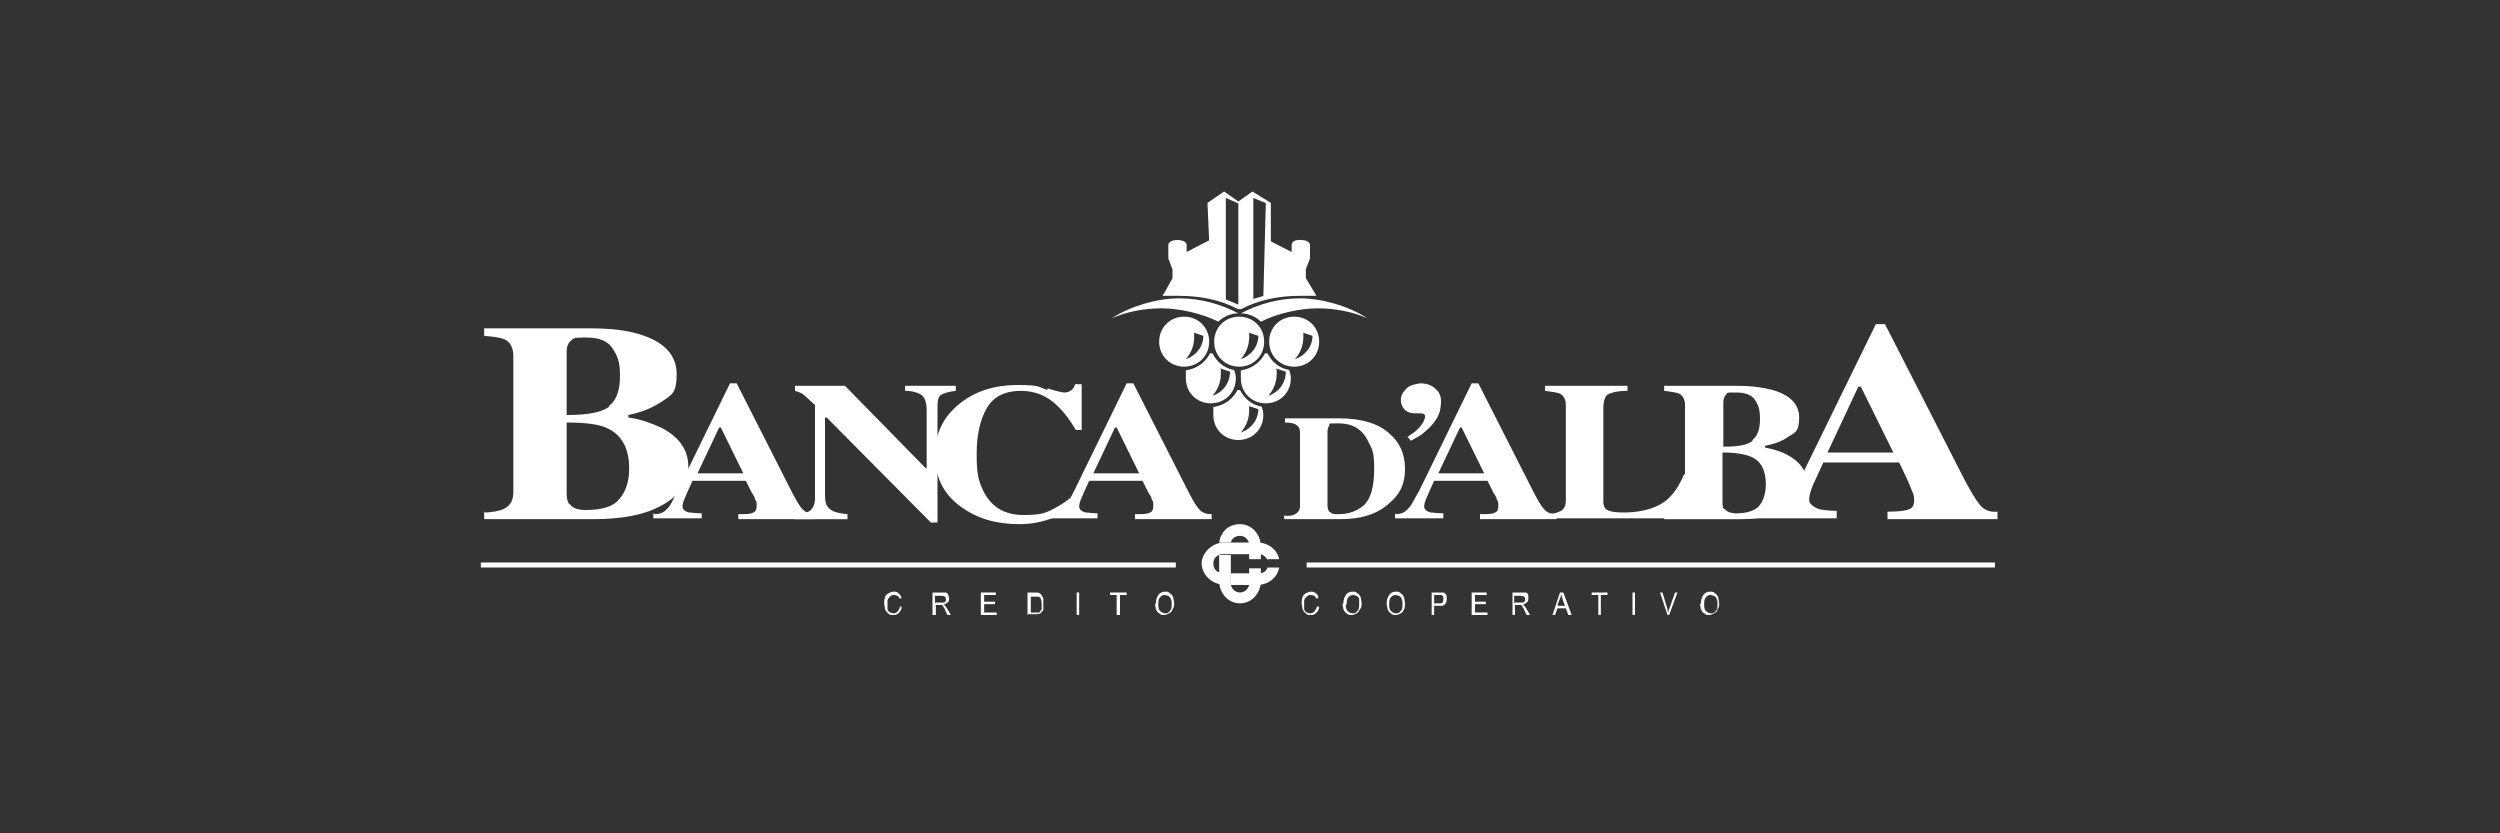 <?xml version="1.0" encoding="UTF-8"?>
<svg xmlns="http://www.w3.org/2000/svg" id="Livello_1" version="1.1" viewBox="0 0 300 100">
  <rect x="0" y="0" width="300" height="100" fill="#333333" stroke="none"/>
  <!-- Generator: Adobe Illustrator 29.3.0, SVG Export Plug-In . SVG Version: 2.1.0 Build 146)  -->
  <defs>
    <style>
      .st0 {
        fill-rule: evenodd;
      }

      .st0, .st1 {
        fill: #fff;
      }

      .st2 {
        stroke-width: .2px;
      }

      .st2, .st3 {
        fill: none;
        stroke: #fff;
        stroke-miterlimit: 3.9;
      }

      .st3 {
        stroke-width: .6px;
      }
    </style>
  </defs>
  <line class="st3" x1="57.7" y1="67.8" x2="141.1" y2="67.8"></line>
  <line class="st3" x1="156.8" y1="67.8" x2="239.4" y2="67.8"></line>
  <path class="st0" d="M152.1,67.2c-.2-.4-.6-.7-1-.7h-4.4c-.6,0-1.1.5-1.1,1.1h0c0,.6.3,1,.8,1.1v.9c0,.2,0,.4,0,.5-1.2-.2-2.2-1.3-2.2-2.5s1.2-2.5,2.7-2.5h4c1.3,0,2.4.9,2.6,2h-1.4Z"></path>
  <path class="st0" d="M146.3,66.6v3.1c0,1.5,1.1,2.7,2.5,2.7s2.5-1.2,2.5-2.7v-1.5h-1.4v1.8c0,.6-.5,1.1-1.1,1.1h0c-.6,0-1.1-.5-1.1-1.1v-3.4h-1.1c-.1,0-.2,0-.3,0h0Z"></path>
  <path class="st0" d="M147.7,65.1c.1-.5.6-.8,1.1-.8h0c.6,0,1.1.5,1.1,1.1v1.7h1.4v-1.5c0-1.5-1.1-2.7-2.5-2.7s-2.3.9-2.5,2.2c.2,0,.3,0,.5,0h.9Z"></path>
  <path class="st0" d="M153.5,68.1c-.2,1.2-1.3,2.1-2.7,2.1h-3.1c0-.1,0-.2,0-.3v-1.1h3.4c.5,0,.9-.3,1-.7h1.4Z"></path>
  <path class="st0" d="M58,61.5c1.1,0,1.9-.2,2.4-.4.8-.4,1.2-1,1.2-2v-16.4c0-1-.4-1.7-1.1-2-.5-.2-1.3-.3-2.4-.4v-.9h12.6c2.4,0,4.4.2,6,.7,3,.9,4.5,2.5,4.5,4.8s-.6,2.5-1.8,3.3c-1.2.8-2.5,1.3-4,1.6v.3c1.5.2,2.8.7,3.9,1.2,2.2,1.1,3.3,2.7,3.3,4.7s-1,3.4-3.1,4.6c-2.1,1.2-4.9,1.7-8.3,1.7h-13.1v-.9ZM73.1,48.7c.9-.7,1.3-1.9,1.3-3.6s-.3-2.4-.9-3.3c-.6-.9-1.6-1.3-3.2-1.3s-1.4.1-1.8.4c-.3.2-.5.7-.5,1.3v7.6c2.5,0,4.2-.3,5.1-1M68.4,60.5c.3.5,1,.7,1.9.7,1.9,0,3.3-.4,4-1.3.8-.9,1.2-2.1,1.2-3.7,0-2.4-.9-4-2.6-4.8-1-.5-2.7-.7-4.9-.7v8.5c0,.6.1,1,.3,1.3"></path>
  <path class="st0" d="M89.2,56.8l-2.7-5.5h-.2l-2.6,5.5h5.5ZM78.6,61.7c.7,0,1.2-.3,1.6-.8.3-.3.6-1,1.1-2l6.3-12.9h.8l6.3,12.4c.7,1.4,1.2,2.3,1.6,2.7.4.4.8.6,1.5.6v.6h-9.2v-.6c.9,0,1.5,0,1.8-.2.3-.1.4-.4.4-.8s0-.5-.2-.8c0-.2-.2-.5-.4-.8l-.7-1.4h-6.4c-.4.9-.7,1.5-.8,1.8-.3.6-.4,1-.4,1.3s.3.6.8.7c.3,0,.8.1,1.5.1v.6h-5.8v-.6Z"></path>
  <path class="st0" d="M95.3,61.7c1,0,1.7-.2,2-.5.3-.3.5-.8.5-1.4v-11.2c-.9-.8-1.4-1.3-1.6-1.4-.2-.1-.5-.2-.8-.3v-.6h6l9.7,9.9h.1v-7c0-.8-.2-1.4-.5-1.7-.3-.3-1.1-.6-2.1-.6v-.6h6.1v.6c-.9.1-1.5.3-1.8.5-.3.2-.4.7-.4,1.4v13.9h-.8l-12.5-12.6h-.2v9.3c0,.7.1,1.2.4,1.5.4.5,1.2.7,2.3.8v.6h-6.4v-.6Z"></path>
  <path class="st0" d="M125.7,46.6c1.2.4,1.9.5,2,.5.4,0,.6-.1.9-.3.2-.2.4-.5.4-.7h.8v5.5h-.7c-.7-1.2-1.4-2.1-2.1-2.8-1.3-1.3-2.8-1.9-4.5-1.9-1.9,0-3.3.7-4.1,2.1-.8,1.4-1.2,3.2-1.2,5.5s.2,3.1.7,4.2c.9,2,2.5,3.1,4.9,3.1s2.8-.3,4.1-1c.7-.4,1.6-1,2.5-1.9,0,0,.4,1,.2,1.1-.9.8-1.6,1.3-2.3,1.7-1.5.8-3.2,1.2-5,1.2-2.8,0-5.1-.7-7-2.1-2.1-1.5-3.1-3.6-3.1-6.2s1-4.6,3-6.2c1.9-1.5,4.2-2.2,6.9-2.2s2.4.2,3.6.6"></path>
  <path class="st0" d="M136.7,56.8l-2.7-5.5h-.2l-2.6,5.5h5.5ZM126.1,61.7c.7,0,1.2-.3,1.6-.8.3-.3.7-1,1.2-2l6.3-12.9h.8l6.3,12.4c.7,1.4,1.2,2.3,1.6,2.7.3.4.8.6,1.5.6v.6h-9.2v-.6c.9,0,1.5,0,1.8-.2.3-.1.4-.4.4-.8s0-.5-.2-.8c0-.2-.2-.5-.4-.8l-.7-1.4h-6.4c-.4.9-.7,1.5-.8,1.8-.3.6-.4,1-.4,1.3s.3.6.8.7c.3,0,.8.1,1.4.1v.6h-6.5l.8-.6Z"></path>
  <path class="st0" d="M178.1,56.8l-2.7-5.5h-.2l-2.6,5.5h5.5ZM167.5,61.7c.7,0,1.2-.3,1.6-.8.3-.3.6-1,1.2-2l6.3-12.9h.8l6.3,12.4c.7,1.4,1.2,2.3,1.6,2.7.3.4.8.6,1.5.6v.6h-9.2v-.6c.9,0,1.5,0,1.8-.2.3-.1.4-.4.4-.8s0-.5-.2-.8c0-.2-.2-.5-.4-.8l-.7-1.4h-6.4c-.4.9-.7,1.5-.8,1.8-.3.6-.4,1-.4,1.3s.3.6.8.7c.3,0,.8.1,1.5.1v.6h-5.8v-.6Z"></path>
  <path class="st0" d="M185.4,61.7c.8,0,1.3-.1,1.7-.3.6-.2.8-.7.8-1.4v-11.4c0-.7-.3-1.2-.8-1.4-.3-.1-.9-.2-1.7-.3v-.6h9.9v.6c-1.2,0-1.9.2-2.3.4-.4.2-.6.8-.6,1.8v11.1c0,.5.2.9.5,1,.3.2,1,.3,1.9.3,1.7,0,3.1-.3,4.3-.9,1.2-.6,2.2-1.8,3-3.7h.8l-.4,3.4-.8,1.9h-16.4v-.6Z"></path>
  <path class="st0" d="M199.8,61.7c.8,0,1.3-.1,1.6-.3.6-.2.8-.7.8-1.4v-11.4c0-.7-.3-1.2-.8-1.4-.3-.1-.9-.2-1.7-.3v-.6h8.8c1.7,0,3.1.2,4.2.5,2.1.6,3.2,1.7,3.2,3.3s-.4,1.8-1.3,2.3c-.8.6-1.8.9-2.8,1.1v.2c1,.2,2,.5,2.7.9,1.5.8,2.3,1.9,2.3,3.3s-.7,2.4-2.2,3.2c-1.5.8-3.4,1.2-5.8,1.2h-9.1v-.6ZM210.3,52.8c.6-.5.9-1.3.9-2.5s-.2-1.7-.6-2.3c-.4-.6-1.1-.9-2.3-.9s-1,0-1.2.3c-.2.2-.3.5-.3.9v5.3c1.8,0,2.9-.2,3.5-.7M207,61.1c.2.3.7.5,1.3.5,1.3,0,2.3-.3,2.8-.9.5-.6.8-1.5.8-2.6,0-1.7-.6-2.8-1.8-3.3-.7-.3-1.9-.5-3.4-.5v5.9c0,.4,0,.7.2.9"></path>
  <path class="st0" d="M227.2,54.3l-3.9-7.9h-.3l-3.7,7.9h7.9ZM211.9,61.5c1,0,1.8-.4,2.4-1.1.4-.4.9-1.4,1.7-2.9l9.1-18.6h1.1l9.1,17.8c1,2,1.8,3.3,2.3,3.9.5.6,1.2.9,2.1.8v.9h-13.2v-.9c1.3,0,2.2-.1,2.6-.3.4-.1.6-.5.6-1.1s-.1-.7-.3-1.2c-.1-.3-.3-.7-.5-1.2l-1-2.1h-9.1c-.6,1.3-1,2.2-1.2,2.6-.4.9-.5,1.5-.5,1.9s.4.8,1.2,1.1c.5.1,1.2.2,2.1.2v.9h-10.6l2.3-.9Z"></path>
  <path class="st0" d="M154.2,61.9c.5,0,.9,0,1.2-.2.4-.2.6-.5.6-1v-8.8c0-.5-.2-.8-.6-1-.2-.1-.6-.2-1.2-.2v-.5h6.5c2.6,0,4.7.6,6,1.8,1.3,1.1,1.9,2.5,1.9,4.3s-.6,3-1.9,4.1c-1.4,1.3-3.4,1.9-5.8,1.9h-6.8v-.5ZM159.7,61.5c.1.2.5.2.9.2,1.3,0,2.3-.4,3.1-1.1.8-.8,1.2-2.2,1.2-4.3s-.2-2.3-.7-3.3c-.7-1.5-1.9-2.2-3.6-2.2s-.9.1-1.1.3c-.1.1-.2.4-.2.7v8.8c0,.4.1.6.2.8"></path>
  <path class="st0" d="M168.8,52.5c.4-.3.7-.5,1-.7.7-.6,1.1-1.2,1.2-1.7,0-.2,0-.3-.1-.4,0,0-.2-.1-.4-.1,0,0-.2,0-.3,0-.1,0-.2,0-.3,0-.5,0-1-.1-1.3-.4-.3-.3-.5-.7-.5-1.2,0-.6.3-1,.7-1.4.4-.4,1-.5,1.6-.6.8,0,1.4.2,1.9.7.5.4.7,1.1.6,1.8,0,1.2-.7,2.3-1.9,3.3-.4.4-1,.7-1.7,1.1l-.4-.5Z"></path>
  <path class="st0" d="M158,72.8h.3c0,.4-.2.6-.4.8-.2.2-.4.2-.6.2s-.5,0-.6-.2c-.2-.1-.3-.3-.4-.5,0-.2-.1-.5-.1-.7s0-.5.1-.7c0-.2.2-.4.4-.5.2-.1.4-.2.6-.2s.4,0,.6.2c.2.1.3.3.3.6h-.3c0-.1-.1-.3-.2-.3-.1,0-.2-.1-.4-.1s-.3,0-.5.2c-.1.1-.2.2-.3.4,0,.2,0,.3,0,.5s0,.4,0,.6c0,.2.2.3.3.4.1,0,.3.1.4.1s.3,0,.5-.2c.1-.1.2-.3.3-.5"></path>
  <path class="st0" d="M161.2,72.5c0-.5.1-.8.3-1.1.2-.3.5-.4.8-.4s.4,0,.6.2c.2.1.3.3.4.5,0,.2.1.5.1.7s0,.5-.2.7c-.1.2-.2.4-.4.5-.2.1-.4.2-.6.2s-.4,0-.6-.2c-.2-.1-.3-.3-.4-.5,0-.2-.1-.4-.1-.7M161.5,72.5c0,.3,0,.6.2.8.2.2.4.3.6.3s.4,0,.6-.3c.2-.2.2-.5.2-.8s0-.4,0-.6c0-.2-.2-.3-.3-.4-.1,0-.3-.1-.4-.1s-.4,0-.6.3c-.2.2-.2.5-.2.9"></path>
  <path class="st0" d="M166.4,72.5c0-.5.1-.8.3-1.1.2-.3.5-.4.8-.4s.4,0,.6.2c.2.1.3.3.4.5,0,.2.1.5.1.7s0,.5-.1.7c-.1.2-.2.4-.4.5-.2.1-.4.2-.6.2s-.4,0-.6-.2c-.2-.1-.3-.3-.4-.5,0-.2-.1-.4-.1-.7M166.7,72.5c0,.3,0,.6.2.8.2.2.4.3.6.3s.4,0,.6-.3c.2-.2.2-.5.2-.8s0-.4-.1-.6c0-.2-.2-.3-.3-.4-.1,0-.3-.1-.4-.1s-.4,0-.6.3c-.2.2-.2.5-.2.9"></path>
  <path class="st0" d="M171.8,73.8v-2.7h.9c.2,0,.3,0,.4,0,.1,0,.2,0,.3.1,0,0,.1.1.2.3,0,.1,0,.2,0,.4,0,.2,0,.4-.2.6-.1.2-.4.2-.7.2h-.6v1.1h-.3ZM172.1,72.4h.6c.2,0,.4,0,.4-.1,0,0,.1-.2.1-.4s0-.2,0-.3c0,0-.1-.1-.2-.2,0,0-.2,0-.3,0h-.6v1Z"></path>
  <polygon class="st0" points="176.6 73.8 176.6 71.1 178.4 71.1 178.4 71.4 177 71.4 177 72.2 178.3 72.2 178.3 72.5 177 72.5 177 73.5 178.5 73.5 178.5 73.8 176.6 73.8"></polygon>
  <path class="st0" d="M181.5,73.8v-2.7h1.1c.2,0,.4,0,.5,0,.1,0,.2.1.3.3,0,.1,0,.3,0,.4s0,.4-.2.5c-.1.1-.3.2-.5.3,0,0,.2,0,.2.1,0,0,.2.2.3.4l.4.7h-.4l-.3-.6c0-.2-.2-.3-.2-.4,0,0-.1-.2-.2-.2h-.1c0,0,0,0-.2,0h-.4v1.2h-.3ZM181.8,72.3h.7c.1,0,.3,0,.3,0,0,0,.1,0,.2-.2,0,0,0-.2,0-.2,0-.1,0-.2-.1-.3,0,0-.2-.1-.4-.1h-.8v.9Z"></path>
  <path class="st0" d="M186.3,73.8l.9-2.7h.4l1,2.7h-.4l-.3-.8h-1l-.3.8h-.3ZM187,72.7h.8l-.3-.8c0-.2-.1-.4-.2-.6,0,.2,0,.4-.1.5l-.3.8Z"></path>
  <polygon class="st0" points="191.8 73.8 191.8 71.4 191 71.4 191 71.1 192.9 71.1 192.9 71.4 192.1 71.4 192.1 73.8 191.8 73.8"></polygon>
  <rect class="st1" x="195.9" y="71.1" width=".3" height="2.7"></rect>
  <path class="st0" d="M200.1,73.8l-.9-2.7h.3l.6,2c0,.2,0,.3.1.4,0-.2,0-.3.1-.4l.7-2h.3l-1,2.7h-.3Z"></path>
  <path class="st0" d="M204.1,72.5c0-.5.1-.8.3-1.1.2-.3.5-.4.8-.4s.4,0,.6.2c.2.1.3.3.4.5,0,.2.1.5.1.7s0,.5-.2.7c0,.2-.2.4-.4.5-.2.1-.4.2-.6.2s-.4,0-.6-.2c-.2-.1-.3-.3-.4-.5,0-.2-.1-.4-.1-.7M204.5,72.5c0,.3,0,.6.2.8.2.2.4.3.6.3s.4,0,.6-.3c.2-.2.2-.5.2-.8s0-.4-.1-.6c0-.2-.2-.3-.3-.4-.1,0-.3-.1-.4-.1-.2,0-.4,0-.6.3-.2.2-.2.5-.2.9"></path>
  <path class="st0" d="M107.9,72.8h.3c0,.4-.2.6-.4.8-.2.2-.4.2-.6.2s-.5,0-.6-.2c-.2-.1-.3-.3-.4-.5,0-.2-.1-.5-.1-.7s0-.5.1-.7c0-.2.2-.4.4-.5.2-.1.4-.2.6-.2s.5,0,.6.2c.2.1.3.3.4.6h-.3c0-.1-.1-.3-.2-.3-.1,0-.2-.1-.4-.1s-.3,0-.5.2c-.1.1-.2.2-.3.4,0,.2,0,.3,0,.5s0,.4,0,.6c0,.2.2.3.3.4.1,0,.3.1.4.1s.3,0,.5-.2c.1-.1.2-.3.3-.5"></path>
  <path class="st0" d="M111.9,73.8v-2.7h1.1c.2,0,.4,0,.5,0,.1,0,.2.1.3.3,0,.1.1.3.1.4s0,.4-.2.5c-.1.1-.3.2-.5.3,0,0,.2,0,.2.1,0,0,.2.2.3.4l.4.7h-.4l-.3-.6c0-.2-.2-.3-.2-.4,0,0-.1-.2-.2-.2h-.1c0,0,0,0-.2,0h-.4v1.2h-.3ZM112.3,72.3h.7c.1,0,.3,0,.3,0,0,0,.1,0,.2-.2,0,0,0-.2,0-.2,0-.1,0-.2-.1-.3,0,0-.2-.1-.4-.1h-.8v.9Z"></path>
  <polygon class="st0" points="117.7 73.8 117.7 71.1 119.5 71.1 119.5 71.4 118.1 71.4 118.1 72.2 119.4 72.2 119.4 72.5 118.1 72.5 118.1 73.5 119.6 73.5 119.6 73.8 117.7 73.8"></polygon>
  <path class="st0" d="M123.3,73.8v-2.7h.8c.2,0,.3,0,.4,0,.1,0,.3.1.4.2.1.1.2.3.3.5,0,.2,0,.4,0,.6s0,.4,0,.6c0,.2,0,.3-.2.4,0,.1-.1.2-.2.2,0,0-.2.1-.3.1-.1,0-.2,0-.4,0h-.9ZM123.7,73.5h.5c.2,0,.3,0,.4,0,0,0,.2,0,.2-.1,0,0,.1-.2.2-.3,0-.1,0-.3,0-.5s0-.5-.1-.7c0-.2-.2-.3-.3-.3,0,0-.2,0-.4,0h-.5v2.1Z"></path>
  <rect class="st1" x="129.2" y="71.1" width=".3" height="2.7"></rect>
  <polygon class="st0" points="134 73.8 134 71.4 133.2 71.4 133.2 71.1 135.2 71.1 135.2 71.4 134.4 71.4 134.4 73.8 134 73.8"></polygon>
  <path class="st0" d="M138.7,72.5c0-.5.1-.8.3-1.1.2-.3.5-.4.8-.4s.4,0,.6.2c.2.1.3.3.4.5,0,.2.1.5.1.7s0,.5-.2.7c0,.2-.2.4-.4.5-.2.1-.4.2-.6.2s-.4,0-.6-.2c-.2-.1-.3-.3-.4-.5,0-.2-.1-.4-.1-.7M139,72.5c0,.3,0,.6.2.8.2.2.4.3.6.3s.4,0,.6-.3c.2-.2.2-.5.2-.8s0-.4-.1-.6c0-.2-.2-.3-.3-.4-.1,0-.3-.1-.4-.1-.2,0-.4,0-.6.3-.2.2-.2.5-.2.9"></path>
  <path class="st0" d="M148.5,46.8h.1c0,0,.2,0,.2,0h0c.5,1,1.4,1.8,2.6,2,.1.3.2.6.2,1,0,1.7-1.3,3-3,3s-3-1.3-3-3,0-.7.2-1c1.2-.2,2.2-1,2.7-2M149.9,48.7c0,.2,0,.4,0,.6,0,1-.4,1.9-1,2.6,1.2-.4,2.1-1.5,2.1-2.8l-1.2-.4Z"></path>
  <path class="st0" d="M145.2,42.4h.1c0,0,.2,0,.2,0h0c.5,1,1.4,1.8,2.6,2,.1.3.2.6.2,1,0,1.7-1.3,3-3,3s-3-1.3-3-3,0-.7.2-1c1.2-.2,2.2-1,2.7-2M146.5,44.3c0,.2,0,.4,0,.6,0,1-.4,1.9-1,2.6,1.2-.4,2.1-1.5,2.1-2.9l-1.2-.4Z"></path>
  <path class="st0" d="M151.8,42.4h.1c0,0,.2,0,.2,0h0c.5,1,1.4,1.8,2.6,2,.1.3.2.6.2,1,0,1.7-1.3,3-3,3s-3-1.3-3-3,0-.7.2-1c1.2-.2,2.2-1,2.7-2M153.2,44.3c0,.2,0,.4,0,.6,0,1-.4,1.9-1,2.6,1.2-.4,2.1-1.5,2.1-2.9l-1.2-.4Z"></path>
  <path class="st0" d="M139.1,41c0-1.7,1.3-3,3-3s3,1.3,3,3-1.3,3-3,3-3-1.3-3-3M143.3,39.9c0,.2,0,.4,0,.6,0,1-.4,1.9-1,2.6,1.2-.4,2.1-1.5,2.1-2.8l-1.2-.4Z"></path>
  <path class="st0" d="M145.7,41c0-1.7,1.3-3,3-3s3,1.3,3,3-1.3,3-3,3-3-1.3-3-3M149.9,39.9c0,.2,0,.4,0,.6,0,1-.4,1.9-1,2.6,1.2-.4,2.1-1.5,2.1-2.8l-1.2-.4Z"></path>
  <path class="st0" d="M152.3,41c0-1.7,1.3-3,3-3s3,1.3,3,3-1.3,3-3,3-3-1.3-3-3M156.4,39.9c0,.2,0,.4,0,.6,0,1-.4,1.9-1,2.6,1.2-.4,2.1-1.5,2.1-2.8l-1.2-.4Z"></path>
  <path class="st0" d="M148.6,37.6c-2.1-1.1-4.5-1.8-7.1-1.8s-5.8.9-8.1,2.4c1.8-.8,3.9-1.2,6-1.2s4.8.6,6.8,1.6c.6-.6,1.5-1,2.4-1"></path>
  <path class="st0" d="M148.9,37.6c2.1-1.1,4.5-1.8,7.1-1.8s5.8.9,8.1,2.4c-1.8-.8-3.9-1.2-6-1.2s-4.8.6-6.8,1.6c-.6-.6-1.5-1-2.4-1"></path>
  <path class="st0" d="M152.4,24.4v4.6c-.1,0,2.7,1.4,2.7,1.4v-1c0-.6,1-.5,1-.5,1,0,1,.5,1,.5v1.6l-.5,1.3v1.1s1.2,2,1.2,2c0,0-1.2,0-1.8,0-2.6,0-5,.5-7.1,1.6h-.3c-2.1-1.1-4.5-1.6-7.1-1.6s-1.8,0-1.8,0l1.1-2v-1.1s-.5-1.3-.5-1.3v-1.6s0-.5,1-.5c0,0,1,0,1,.5v1c0,0,2.9-1.5,2.9-1.5l-.2-4.5,1.9-1.3,1.7,1.2,1.7-1.2,2.1,1.3ZM152,24.3l-1.7-.7v12.4l1.4-.4.3-11.3ZM148.6,24.3l-1.6-.7h0v12.4l1.7.7v-12.3Z"></path>
  <path class="st2" d="M152.4,24.4v4.6c-.1,0,2.7,1.4,2.7,1.4v-1c0-.6,1-.5,1-.5,1,0,1,.5,1,.5v1.6l-.5,1.3v1.1s1.2,2,1.2,2c0,0-1.2,0-1.8,0-2.6,0-5,.5-7.1,1.6h-.3c-2.1-1.1-4.5-1.6-7.1-1.6s-1.8,0-1.8,0l1.1-2v-1.1s-.5-1.3-.5-1.3v-1.6s0-.5,1-.5c0,0,1,0,1,.5v1c0,0,2.9-1.5,2.9-1.5l-.2-4.5,1.9-1.3,1.7,1.2,1.7-1.2,2.1,1.3ZM152,24.3l-1.7-.7v12.4l1.4-.4.3-11.3ZM148.6,24.3l-1.6-.7h0v12.4l1.7.7v-12.3Z"></path>
</svg>
